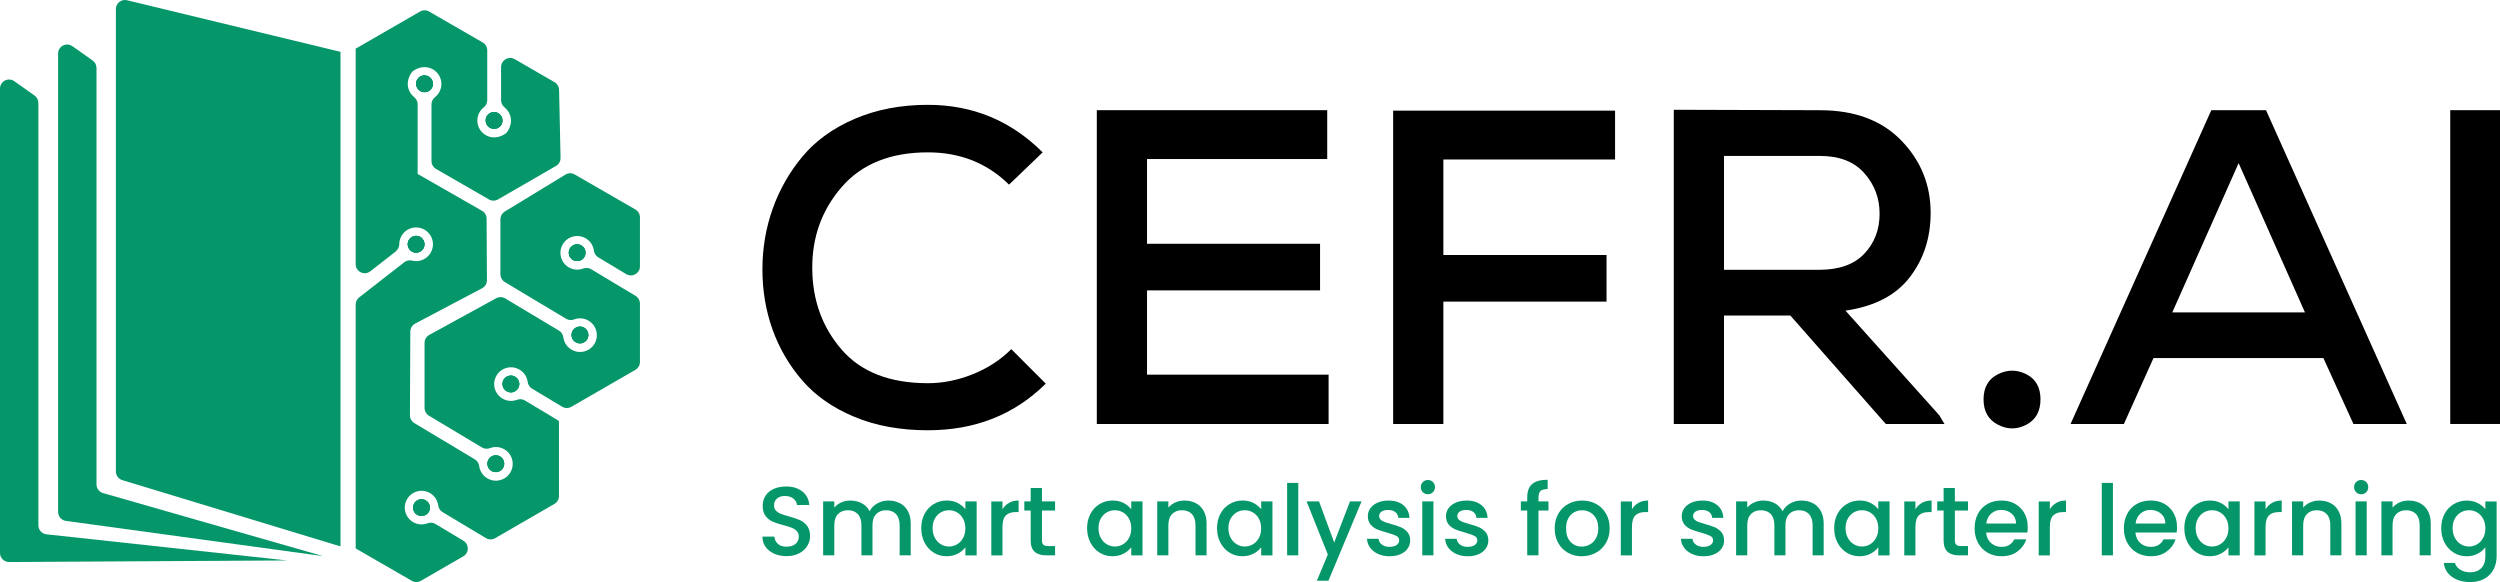 <?xml version="1.0" encoding="UTF-8"?>
<svg id="Layer_2" data-name="Layer 2" xmlns="http://www.w3.org/2000/svg" viewBox="0 0 659.12 153.45">
  <defs>
    <style>
      .cls-1 {
        fill: #059669;
      }
    </style>
  </defs>
  <g id="Layer_1-2" data-name="Layer 1">
    <g>
      <g>
        <g>
          <path class="cls-1" d="M128.16,31.03c-.54,1.69.88,3.21,2.54,2.9.86-.16,1.57-.87,1.74-1.73.31-1.66-1.21-3.08-2.9-2.54-.64.21-1.16.73-1.37,1.37Z"/>
          <path class="cls-1" d="M109.74,21.65c-.31,1.67,1.24,3.09,2.93,2.53.64-.21,1.15-.73,1.36-1.37.53-1.69-.89-3.21-2.56-2.89-.86.17-1.56.87-1.73,1.73Z"/>
          <path class="cls-1" d="M108.34,62.65c-.96.75-1.14,2.14-.38,3.11.74.97,2.14,1.14,3.11.39.96-.75,1.14-2.14.38-3.12-.75-.96-2.14-1.14-3.11-.38Z"/>
          <path class="cls-1" d="M151.02,68.51c1.05.63,2.42.3,3.04-.75.63-1.05.28-2.42-.75-3.04-1.05-.63-2.42-.3-3.04.75-.63,1.05-.3,2.42.75,3.04Z"/>
          <path class="cls-1" d="M151.77,90.22c1.05.62,2.41.28,3.04-.77.62-1.05.28-2.41-.77-3.04-1.05-.62-2.41-.28-3.04.77-.62,1.05-.28,2.41.77,3.04Z"/>
          <path class="cls-1" d="M136.6,102.37c.62-1.05.28-2.41-.77-3.03-1.05-.63-2.41-.3-3.04.75-.62,1.05-.28,2.42.77,3.04,1.05.63,2.41.28,3.04-.77Z"/>
          <path class="cls-1" d="M128.83,121.11c-.63,1.05-.3,2.41.75,3.04,1.05.62,2.42.28,3.04-.77.63-1.05.28-2.41-.77-3.04-1.05-.62-2.41-.28-3.03.77Z"/>
          <path class="cls-1" d="M109.99,135.72c1.05.63,2.42.3,3.04-.75.63-1.05.28-2.42-.77-3.04-1.05-.63-2.41-.28-3.04.77-.62,1.05-.28,2.41.77,3.03Z"/>
          <path class="cls-1" d="M104.35,66.25c.58-.45.91-1.15.92-1.88.01-1.31.6-2.6,1.71-3.47,1.94-1.5,4.73-1.16,6.23.78,1.51,1.93,1.16,4.72-.78,6.23-1.1.86-2.5,1.11-3.76.8-.72-.18-1.48-.03-2.07.42l-11.91,9.28c-.58.45-.92,1.15-.92,1.89v64.29s14.8,8.54,14.8,8.54c.74.43,1.65.43,2.39,0l11.18-6.45c1.58-.91,1.6-3.19.03-4.12l-7.37-4.42c-.63-.38-1.4-.43-2.09-.17-1.22.46-2.63.38-3.84-.34-2.1-1.26-2.78-3.98-1.52-6.07,1.26-2.1,3.97-2.79,6.07-1.53,1.2.72,1.94,1.92,2.11,3.22.1.73.51,1.38,1.14,1.76l11.44,6.86c.75.45,1.67.45,2.43.02l15.63-9.03c.74-.43,1.2-1.22,1.2-2.07v-18.99c0-.06,0-.11,0-.17l-.05-.69-8.94-5.36c-.63-.38-1.4-.43-2.09-.17-1.22.46-2.63.38-3.84-.34-2.1-1.26-2.79-3.98-1.53-6.08,1.26-2.1,3.98-2.78,6.08-1.52,1.21.72,1.95,1.93,2.12,3.22.1.73.51,1.39,1.14,1.77l7.96,4.77c.74.45,1.67.45,2.42.02l16.88-9.74c.74-.43,1.2-1.22,1.2-2.07v-15.39c0-.84-.44-1.62-1.16-2.05l-11.72-7.03c-.63-.38-1.4-.43-2.09-.17-1.22.46-2.63.38-3.84-.34-2.1-1.26-2.78-3.98-1.52-6.08,1.26-2.1,3.98-2.78,6.08-1.52,1.21.72,1.94,1.92,2.11,3.22.1.73.51,1.38,1.14,1.76l7.38,4.43c1.59.96,3.62-.19,3.62-2.05v-12.92c0-.85-.46-1.64-1.2-2.07l-16-9.23c-.76-.44-1.69-.43-2.44.03l-16,9.75c-.71.43-1.15,1.21-1.15,2.04v14.49c0,.84.44,1.62,1.16,2.05l16.17,9.69c.64.38,1.41.43,2.1.17,1.22-.47,2.63-.38,3.84.34,2.1,1.26,2.78,3.98,1.53,6.08-1.26,2.1-3.98,2.79-6.08,1.53-1.21-.72-1.95-1.93-2.12-3.22-.1-.73-.51-1.39-1.14-1.77l-14.19-8.5c-.73-.44-1.63-.45-2.38-.05l-17.65,9.67c-.77.42-1.24,1.22-1.24,2.1v17.15c0,.84.44,1.62,1.16,2.05l13.99,8.38c.64.38,1.41.43,2.1.17,1.22-.47,2.63-.38,3.84.34,2.1,1.26,2.78,3.98,1.52,6.08-1.26,2.1-3.98,2.79-6.08,1.53-1.21-.72-1.95-1.93-2.12-3.22-.1-.73-.51-1.39-1.14-1.77l-15.96-9.56c-.72-.43-1.17-1.22-1.16-2.06l.1-22.07c0-.88.49-1.69,1.28-2.11l17.64-9.31c.79-.42,1.28-1.24,1.28-2.13l-.09-16.23c0-.85-.46-1.64-1.2-2.06l-16.91-9.68h-.07v-18.42c0-.75-.36-1.44-.95-1.9-1.69-1.36-2.35-3.94-.7-6.38.16-.23.37-.44.6-.59,3.56-2.33,7.31.15,7.31,3.52,0,1.41-.65,2.66-1.68,3.47-.58.46-.93,1.15-.93,1.89v14.98c0,.86.46,1.65,1.2,2.07l13.95,8.04c.74.43,1.65.43,2.39,0l15.29-8.83c.76-.44,1.21-1.25,1.2-2.12l-.39-17.94c-.02-.84-.47-1.6-1.19-2.02l-10.51-6.07c-1.59-.92-3.59.23-3.59,2.07v8.77c0,.75.36,1.44.95,1.9,1.69,1.36,2.35,3.94.7,6.38-.16.23-.36.44-.6.59-3.56,2.33-7.31-.15-7.31-3.52,0-1.41.65-2.66,1.68-3.47.58-.46.93-1.15.93-1.89v-13.17c0-.86-.46-1.65-1.2-2.07l-14.13-8.15c-.74-.43-1.65-.43-2.39,0l-16.52,9.54-.45.23v.86s0,55.97,0,55.97c0,1.99,2.29,3.11,3.86,1.89l6.73-5.24Z"/>
          <g>
            <path class="cls-1" d="M109.74,21.65c-.31,1.67,1.24,3.09,2.93,2.53.64-.21,1.15-.73,1.36-1.37.53-1.69-.89-3.21-2.56-2.89-.86.17-1.56.87-1.73,1.73Z"/>
            <path class="cls-1" d="M109.74,21.65c-.31,1.67,1.24,3.09,2.93,2.53.64-.21,1.15-.73,1.36-1.37.53-1.69-.89-3.21-2.56-2.89-.86.17-1.56.87-1.73,1.73Z"/>
          </g>
          <g>
            <path class="cls-1" d="M128.16,31.03c-.54,1.69.88,3.21,2.54,2.9.86-.16,1.57-.87,1.74-1.73.31-1.66-1.21-3.08-2.9-2.54-.64.21-1.16.73-1.37,1.37Z"/>
            <path class="cls-1" d="M128.16,31.03c-.54,1.69.88,3.21,2.54,2.9.86-.16,1.57-.87,1.74-1.73.31-1.66-1.21-3.08-2.9-2.54-.64.21-1.16.73-1.37,1.37Z"/>
          </g>
          <g>
            <path class="cls-1" d="M107.96,65.76c.74.97,2.14,1.14,3.11.39.96-.75,1.14-2.14.38-3.12-.75-.96-2.14-1.14-3.11-.38-.96.75-1.14,2.14-.38,3.11Z"/>
            <path class="cls-1" d="M107.96,65.76c.74.97,2.14,1.14,3.11.39.96-.75,1.14-2.14.38-3.12-.75-.96-2.14-1.14-3.11-.38-.96.75-1.14,2.14-.38,3.11Z"/>
          </g>
          <g>
            <path class="cls-1" d="M133.56,103.14c1.05.63,2.41.28,3.04-.77.62-1.05.28-2.41-.77-3.03-1.05-.63-2.41-.3-3.04.75-.62,1.05-.28,2.42.77,3.04Z"/>
            <path class="cls-1" d="M133.56,103.14c1.05.63,2.41.28,3.04-.77.62-1.05.28-2.41-.77-3.03-1.05-.63-2.41-.3-3.04.75-.62,1.05-.28,2.42.77,3.04Z"/>
          </g>
          <g>
            <path class="cls-1" d="M151.02,68.51c1.05.63,2.42.3,3.04-.75.63-1.05.28-2.42-.75-3.04-1.05-.63-2.42-.3-3.04.75-.63,1.05-.3,2.42.75,3.04Z"/>
            <path class="cls-1" d="M151.02,68.51c1.05.63,2.42.3,3.04-.75.63-1.05.28-2.42-.75-3.04-1.05-.63-2.42-.3-3.04.75-.63,1.05-.3,2.42.75,3.04Z"/>
          </g>
          <g>
            <path class="cls-1" d="M151.77,90.22c1.05.62,2.41.28,3.04-.77.62-1.05.28-2.41-.77-3.04-1.05-.62-2.41-.28-3.04.77-.62,1.05-.28,2.41.77,3.04Z"/>
            <path class="cls-1" d="M151.77,90.22c1.05.62,2.41.28,3.04-.77.62-1.05.28-2.41-.77-3.04-1.05-.62-2.41-.28-3.04.77-.62,1.05-.28,2.41.77,3.04Z"/>
          </g>
          <g>
            <path class="cls-1" d="M129.58,124.16c1.05.62,2.42.28,3.04-.77.63-1.05.28-2.41-.77-3.04-1.05-.62-2.41-.28-3.03.77-.63,1.05-.3,2.41.75,3.04Z"/>
            <path class="cls-1" d="M129.58,124.16c1.05.62,2.42.28,3.04-.77.63-1.05.28-2.41-.77-3.04-1.05-.62-2.41-.28-3.03.77-.63,1.05-.3,2.41.75,3.04Z"/>
          </g>
          <g>
            <path class="cls-1" d="M109.99,135.72c1.05.63,2.42.3,3.04-.75.63-1.05.28-2.42-.77-3.04-1.05-.63-2.41-.28-3.04.77-.62,1.05-.28,2.41.77,3.03Z"/>
            <path class="cls-1" d="M109.99,135.72c1.05.63,2.42.3,3.04-.75.63-1.05.28-2.42-.77-3.04-1.05-.63-2.41-.28-3.04.77-.62,1.05-.28,2.41.77,3.03Z"/>
          </g>
        </g>
        <path class="cls-1" d="M33.5.07l56.27,13.6v130.39l-57.52-17.47c-1.01-.31-1.7-1.24-1.7-2.29V2.39c0-1.55,1.45-2.69,2.95-2.33Z"/>
        <path class="cls-1" d="M19.1,12.18l5.33,3.78c.63.45,1.01,1.18,1.01,1.95v109.79c0,1.07.71,2.01,1.73,2.3l57.98,16.62-67.76-9.28c-1.18-.16-2.07-1.17-2.07-2.37V14.13c0-1.94,2.19-3.07,3.78-1.95Z"/>
        <path class="cls-1" d="M3.78,21.41l5.33,3.78c.63.45,1.01,1.18,1.01,1.95v111.35c0,1.22.92,2.25,2.13,2.38l63.41,6.89-73.25.42c-1.33,0-2.41-1.07-2.41-2.39V23.36c0-1.94,2.19-3.07,3.78-1.95Z"/>
      </g>
      <g>
        <g>
          <path d="M275.71,101.15c-8.27,8.2-18.64,12.29-31.09,12.29-7.25,0-13.71-1.18-19.38-3.55-5.67-2.36-10.24-5.56-13.71-9.57-3.47-4.02-6.09-8.51-7.86-13.47-1.77-4.96-2.66-10.24-2.66-15.84s.91-10.93,2.72-16.01c1.81-5.08,4.45-9.69,7.92-13.83,3.47-4.14,8.06-7.43,13.77-9.87,5.71-2.44,12.12-3.66,19.21-3.66,11.82,0,21.91,4.18,30.26,12.53l-8.86,8.51c-5.75-5.67-12.88-8.51-21.39-8.51-9.85,0-17.41,3.03-22.69,9.1-5.28,6.07-7.88,13.28-7.8,21.63.08,8.35,2.68,15.46,7.8,21.33,5.12,5.87,12.69,8.8,22.69,8.8,3.94,0,7.88-.79,11.82-2.36,3.94-1.58,7.33-3.78,10.16-6.62l9.1,9.1Z"/>
          <path d="M350.28,111.79h-61.11V29.05h60.75v12.88h-47.51v22.34h45.62v12.29h-45.62v22.22h47.87v13Z"/>
          <path d="M367.3,111.79V29.17h58.51v12.88h-45.27v25.18h43.02v12.29h-43.02v32.27h-13.24Z"/>
          <path d="M512.68,111.79h-15.48l-25.18-28.6h-17.49v28.6h-13.24V28.94c4.25,0,10.68.02,19.26.06,8.59.04,15.01.06,19.27.06,9.14,0,16.29,2.66,21.45,7.98,5.16,5.32,7.74,11.68,7.74,19.09,0,6.54-1.83,12.19-5.5,16.96-3.66,4.77-9.32,7.7-16.96,8.81l24.7,27.54,1.42,2.36ZM454.53,41.11v30.02h25.18c5.2,0,9.14-1.42,11.82-4.25,2.68-2.84,4.02-6.34,4.02-10.52s-1.34-7.66-4.02-10.7c-2.68-3.03-6.58-4.55-11.7-4.55h-25.29Z"/>
          <path d="M526.74,98.67c2.52-1.26,5.02-1.26,7.51,0,2.48,1.26,3.72,3.47,3.72,6.62s-1.24,5.38-3.72,6.68c-2.48,1.3-4.98,1.3-7.51,0-2.52-1.3-3.78-3.53-3.78-6.68s1.26-5.36,3.78-6.62Z"/>
          <path d="M612.55,94.41h-44.79l-7.8,17.37h-14.06l37.11-82.73h14.42l37.11,82.73h-14.06l-7.92-17.37ZM590.21,43l-17.49,39.36h34.98l-17.49-39.36Z"/>
          <path d="M646,111.79V29.05h13.12v82.73h-13.12Z"/>
        </g>
        <g>
          <path class="cls-1" d="M204.11,145.97c-.96-.42-1.72-1.02-2.27-1.79-.55-.77-.83-1.68-.83-2.71h3.15c.07.77.37,1.41.92,1.91.54.5,1.3.75,2.29.75s1.81-.25,2.38-.74c.57-.49.85-1.12.85-1.9,0-.6-.18-1.09-.53-1.47-.35-.38-.79-.67-1.32-.88-.53-.21-1.25-.43-2.18-.67-1.17-.31-2.12-.62-2.85-.94-.73-.32-1.36-.81-1.87-1.48-.52-.67-.77-1.57-.77-2.68,0-1.03.26-1.94.77-2.71.52-.77,1.24-1.37,2.17-1.78.93-.41,2-.62,3.23-.62,1.74,0,3.16.43,4.27,1.3,1.11.87,1.73,2.06,1.85,3.58h-3.25c-.05-.65-.36-1.21-.93-1.68-.57-.46-1.32-.7-2.25-.7-.84,0-1.53.22-2.06.65-.53.43-.8,1.05-.8,1.86,0,.55.17,1,.5,1.36.34.35.76.63,1.28.84s1.22.43,2.12.67c1.19.33,2.16.65,2.9.98.75.33,1.39.83,1.91,1.51.52.68.79,1.59.79,2.72,0,.91-.25,1.77-.74,2.58-.49.81-1.21,1.46-2.14,1.95s-2.04.74-3.32.74c-1.21,0-2.29-.21-3.25-.63Z"/>
          <path class="cls-1" d="M237.26,132.66c.89.46,1.58,1.15,2.09,2.07s.76,2.01.76,3.3v8.39h-2.92v-7.95c0-1.27-.32-2.25-.96-2.93-.64-.68-1.51-1.02-2.61-1.02s-1.97.34-2.62,1.02c-.65.68-.97,1.66-.97,2.93v7.95h-2.92v-7.95c0-1.27-.32-2.25-.95-2.93-.64-.68-1.51-1.02-2.61-1.02s-1.97.34-2.62,1.02c-.65.68-.97,1.66-.97,2.93v7.95h-2.94v-14.22h2.94v1.63c.48-.58,1.09-1.04,1.83-1.37.74-.33,1.53-.49,2.38-.49,1.14,0,2.15.24,3.05.72s1.58,1.18,2.06,2.09c.43-.86,1.1-1.54,2.01-2.05.91-.51,1.89-.76,2.94-.76,1.12,0,2.12.23,3.01.7Z"/>
          <path class="cls-1" d="M243.77,135.45c.59-1.1,1.4-1.96,2.43-2.57,1.02-.61,2.15-.92,3.39-.92,1.12,0,2.09.22,2.93.66.83.44,1.5.99,2,1.64v-2.06h2.97v14.22h-2.97v-2.12c-.5.67-1.18,1.23-2.04,1.68-.86.45-1.84.67-2.94.67-1.22,0-2.34-.31-3.36-.94-1.02-.63-1.82-1.51-2.41-2.63-.59-1.13-.89-2.4-.89-3.83s.3-2.69.89-3.79ZM253.91,136.74c-.4-.72-.93-1.27-1.59-1.65-.65-.38-1.36-.57-2.12-.57s-1.46.19-2.12.55c-.65.37-1.18.91-1.59,1.63s-.61,1.56-.61,2.54.2,1.84.61,2.58c.4.74.94,1.3,1.6,1.69s1.36.58,2.1.58,1.46-.19,2.12-.57c.65-.38,1.18-.93,1.59-1.66s.61-1.59.61-2.57-.2-1.83-.61-2.56Z"/>
          <path class="cls-1" d="M266.02,132.57c.71-.4,1.56-.61,2.54-.61v3.05h-.75c-1.15,0-2.03.29-2.62.88-.59.59-.89,1.6-.89,3.05v7.49h-2.94v-14.22h2.94v2.06c.43-.72,1-1.29,1.72-1.69Z"/>
          <path class="cls-1" d="M274.71,134.6v7.87c0,.53.12.92.37,1.15.25.23.67.35,1.28.35h1.81v2.45h-2.32c-1.33,0-2.34-.31-3.05-.93s-1.06-1.63-1.06-3.02v-7.87h-1.68v-2.4h1.68v-3.54h2.97v3.54h3.46v2.4h-3.46Z"/>
          <path class="cls-1" d="M287.5,135.45c.59-1.1,1.4-1.96,2.43-2.57,1.02-.61,2.15-.92,3.39-.92,1.12,0,2.09.22,2.93.66.83.44,1.5.99,2,1.64v-2.06h2.97v14.22h-2.97v-2.12c-.5.67-1.18,1.23-2.04,1.68-.86.45-1.84.67-2.94.67-1.22,0-2.34-.31-3.36-.94-1.02-.63-1.82-1.51-2.41-2.63-.59-1.13-.89-2.4-.89-3.83s.3-2.69.89-3.79ZM297.65,136.74c-.4-.72-.93-1.27-1.59-1.65-.65-.38-1.36-.57-2.12-.57s-1.46.19-2.12.55c-.65.37-1.18.91-1.59,1.63s-.61,1.56-.61,2.54.2,1.84.61,2.58c.4.74.94,1.3,1.6,1.69s1.36.58,2.1.58,1.46-.19,2.12-.57c.65-.38,1.18-.93,1.59-1.66s.61-1.59.61-2.57-.2-1.83-.61-2.56Z"/>
          <path class="cls-1" d="M315.28,132.66c.89.46,1.58,1.15,2.08,2.07.5.91.75,2.01.75,3.3v8.39h-2.92v-7.95c0-1.27-.32-2.25-.95-2.93-.64-.68-1.51-1.02-2.61-1.02s-1.97.34-2.62,1.02c-.65.68-.97,1.66-.97,2.93v7.95h-2.94v-14.22h2.94v1.63c.48-.58,1.1-1.04,1.85-1.37.75-.33,1.54-.49,2.39-.49,1.12,0,2.12.23,3.01.7Z"/>
          <path class="cls-1" d="M321.76,135.45c.59-1.1,1.4-1.96,2.43-2.57,1.02-.61,2.15-.92,3.39-.92,1.12,0,2.09.22,2.93.66.83.44,1.5.99,2,1.64v-2.06h2.97v14.22h-2.97v-2.12c-.5.67-1.18,1.23-2.04,1.68-.86.45-1.84.67-2.94.67-1.22,0-2.34-.31-3.36-.94-1.02-.63-1.82-1.51-2.41-2.63-.59-1.13-.89-2.4-.89-3.83s.3-2.69.89-3.79ZM331.9,136.74c-.4-.72-.93-1.27-1.59-1.65-.65-.38-1.36-.57-2.12-.57s-1.46.19-2.12.55c-.65.37-1.18.91-1.59,1.63s-.61,1.56-.61,2.54.2,1.84.61,2.58c.4.74.94,1.3,1.6,1.69s1.36.58,2.1.58,1.46-.19,2.12-.57c.65-.38,1.18-.93,1.59-1.66s.61-1.59.61-2.57-.2-1.83-.61-2.56Z"/>
          <path class="cls-1" d="M342.29,127.32v19.1h-2.94v-19.1h2.94Z"/>
          <path class="cls-1" d="M358.97,132.2l-8.73,20.91h-3.05l2.89-6.92-5.6-13.99h3.28l4,10.84,4.16-10.84h3.05Z"/>
          <path class="cls-1" d="M363.34,146.05c-.89-.4-1.59-.96-2.1-1.65-.52-.7-.79-1.48-.83-2.34h3.05c.05.6.34,1.11.86,1.51.52.4,1.18.61,1.97.61s1.47-.16,1.92-.48c.46-.32.68-.73.68-1.23,0-.53-.25-.93-.76-1.19s-1.31-.54-2.41-.85c-1.07-.29-1.94-.58-2.61-.85-.67-.27-1.25-.7-1.74-1.26s-.74-1.32-.74-2.25c0-.76.22-1.45.67-2.08s1.09-1.12,1.92-1.48c.83-.36,1.79-.54,2.88-.54,1.62,0,2.92.41,3.91,1.23.99.82,1.52,1.93,1.59,3.34h-2.94c-.05-.64-.31-1.14-.77-1.52-.46-.38-1.09-.57-1.88-.57s-1.37.15-1.78.44c-.41.29-.62.68-.62,1.16,0,.38.14.7.41.96s.61.46,1.01.61c.4.15.98.33,1.76.55,1.03.28,1.88.55,2.54.84.66.28,1.23.7,1.72,1.25.48.55.73,1.28.75,2.19,0,.81-.22,1.53-.67,2.17-.45.64-1.08,1.14-1.9,1.5-.82.36-1.78.54-2.88.54s-2.12-.2-3.01-.61Z"/>
          <path class="cls-1" d="M375.13,129.77c-.36-.36-.54-.81-.54-1.34s.18-.98.54-1.34.81-.54,1.34-.54.96.18,1.32.54.54.81.54,1.34-.18.98-.54,1.34c-.36.36-.8.54-1.32.54s-.98-.18-1.34-.54ZM377.92,132.2v14.22h-2.94v-14.22h2.94Z"/>
          <path class="cls-1" d="M383.94,146.05c-.89-.4-1.59-.96-2.1-1.65-.52-.7-.79-1.48-.83-2.34h3.05c.05.6.34,1.11.86,1.51.52.4,1.18.61,1.97.61s1.47-.16,1.92-.48c.46-.32.68-.73.68-1.23,0-.53-.25-.93-.76-1.19s-1.31-.54-2.41-.85c-1.07-.29-1.94-.58-2.61-.85-.67-.27-1.25-.7-1.74-1.26s-.74-1.32-.74-2.25c0-.76.22-1.45.67-2.08s1.09-1.12,1.92-1.48c.83-.36,1.79-.54,2.88-.54,1.62,0,2.92.41,3.91,1.23.99.82,1.52,1.93,1.59,3.34h-2.94c-.05-.64-.31-1.14-.77-1.52-.46-.38-1.09-.57-1.88-.57s-1.37.15-1.78.44c-.41.29-.62.68-.62,1.16,0,.38.14.7.41.96s.61.46,1.01.61c.4.15.98.33,1.76.55,1.03.28,1.88.55,2.54.84.66.28,1.23.7,1.72,1.25.48.55.73,1.28.75,2.19,0,.81-.22,1.53-.67,2.17-.45.64-1.08,1.14-1.9,1.5-.82.36-1.78.54-2.88.54s-2.12-.2-3.01-.61Z"/>
          <path class="cls-1" d="M408.25,134.6h-2.63v11.82h-2.97v-11.82h-1.68v-2.4h1.68v-1.01c0-1.63.43-2.83,1.3-3.58.87-.75,2.23-1.12,4.09-1.12v2.45c-.89,0-1.52.17-1.88.5-.36.34-.54.92-.54,1.74v1.01h2.63v2.4Z"/>
          <path class="cls-1" d="M413.38,145.74c-1.08-.61-1.94-1.47-2.56-2.58s-.93-2.4-.93-3.86.32-2.73.95-3.85c.64-1.12,1.51-1.98,2.61-2.58,1.1-.6,2.33-.9,3.69-.9s2.59.3,3.69.9c1.1.6,1.97,1.46,2.61,2.58.64,1.12.95,2.4.95,3.85s-.33,2.73-.98,3.85c-.65,1.12-1.55,1.98-2.67,2.59-1.13.61-2.37.92-3.73.92s-2.56-.31-3.64-.92ZM419.15,143.56c.66-.36,1.2-.9,1.61-1.63.41-.72.62-1.6.62-2.63s-.2-1.91-.59-2.62c-.4-.71-.92-1.25-1.57-1.61-.65-.36-1.36-.54-2.12-.54s-1.46.18-2.1.54-1.16.9-1.54,1.61c-.38.71-.57,1.59-.57,2.62,0,1.53.39,2.71,1.17,3.55.78.83,1.77,1.25,2.96,1.25.76,0,1.47-.18,2.13-.54Z"/>
          <path class="cls-1" d="M431.98,132.57c.71-.4,1.56-.61,2.54-.61v3.05h-.75c-1.15,0-2.03.29-2.62.88-.59.59-.89,1.6-.89,3.05v7.49h-2.94v-14.22h2.94v2.06c.43-.72,1-1.29,1.72-1.69Z"/>
          <path class="cls-1" d="M446.1,146.05c-.89-.4-1.59-.96-2.1-1.65-.52-.7-.79-1.48-.83-2.34h3.05c.05.6.34,1.11.86,1.51.52.4,1.18.61,1.97.61s1.47-.16,1.92-.48c.46-.32.68-.73.68-1.23,0-.53-.25-.93-.76-1.19s-1.31-.54-2.41-.85c-1.07-.29-1.94-.58-2.61-.85-.67-.27-1.25-.7-1.74-1.26s-.74-1.32-.74-2.25c0-.76.22-1.45.67-2.08s1.09-1.12,1.92-1.48c.83-.36,1.79-.54,2.88-.54,1.62,0,2.92.41,3.91,1.23.99.82,1.52,1.93,1.59,3.34h-2.94c-.05-.64-.31-1.14-.77-1.52-.46-.38-1.09-.57-1.88-.57s-1.37.15-1.78.44c-.41.29-.62.68-.62,1.16,0,.38.14.7.41.96s.61.46,1.01.61c.4.15.98.33,1.76.55,1.03.28,1.88.55,2.54.84.66.28,1.23.7,1.72,1.25.48.55.73,1.28.75,2.19,0,.81-.22,1.53-.67,2.17-.45.64-1.08,1.14-1.9,1.5-.82.36-1.78.54-2.88.54s-2.12-.2-3.01-.61Z"/>
          <path class="cls-1" d="M477.96,132.66c.89.46,1.58,1.15,2.09,2.07s.76,2.01.76,3.3v8.39h-2.92v-7.95c0-1.27-.32-2.25-.96-2.93-.64-.68-1.51-1.02-2.61-1.02s-1.97.34-2.62,1.02c-.65.68-.97,1.66-.97,2.93v7.95h-2.92v-7.95c0-1.27-.32-2.25-.95-2.93-.64-.68-1.51-1.02-2.61-1.02s-1.97.34-2.62,1.02c-.65.68-.97,1.66-.97,2.93v7.95h-2.94v-14.22h2.94v1.63c.48-.58,1.09-1.04,1.83-1.37.74-.33,1.53-.49,2.38-.49,1.14,0,2.15.24,3.05.72s1.58,1.18,2.06,2.09c.43-.86,1.1-1.54,2.01-2.05.91-.51,1.89-.76,2.94-.76,1.12,0,2.12.23,3.01.7Z"/>
          <path class="cls-1" d="M484.46,135.45c.59-1.1,1.4-1.96,2.43-2.57,1.02-.61,2.15-.92,3.39-.92,1.12,0,2.09.22,2.93.66.83.44,1.5.99,2,1.64v-2.06h2.97v14.22h-2.97v-2.12c-.5.67-1.18,1.23-2.04,1.68-.86.45-1.84.67-2.94.67-1.22,0-2.34-.31-3.36-.94-1.02-.63-1.82-1.51-2.41-2.63-.59-1.13-.89-2.4-.89-3.83s.3-2.69.89-3.79ZM494.61,136.74c-.4-.72-.93-1.27-1.59-1.65-.65-.38-1.36-.57-2.12-.57s-1.46.19-2.12.55c-.65.37-1.18.91-1.59,1.63s-.61,1.56-.61,2.54.2,1.84.61,2.58c.4.74.94,1.3,1.6,1.69s1.36.58,2.1.58,1.46-.19,2.12-.57c.65-.38,1.18-.93,1.59-1.66s.61-1.59.61-2.57-.2-1.83-.61-2.56Z"/>
          <path class="cls-1" d="M506.72,132.57c.71-.4,1.56-.61,2.54-.61v3.05h-.75c-1.15,0-2.03.29-2.62.88-.59.59-.89,1.6-.89,3.05v7.49h-2.94v-14.22h2.94v2.06c.43-.72,1-1.29,1.72-1.69Z"/>
          <path class="cls-1" d="M515.4,134.6v7.87c0,.53.12.92.37,1.15.25.23.67.35,1.28.35h1.81v2.45h-2.32c-1.33,0-2.34-.31-3.05-.93s-1.06-1.63-1.06-3.02v-7.87h-1.68v-2.4h1.68v-3.54h2.97v3.54h3.46v2.4h-3.46Z"/>
          <path class="cls-1" d="M534.51,140.41h-10.87c.09,1.14.51,2.05,1.27,2.74.76.69,1.69,1.03,2.79,1.03,1.58,0,2.7-.66,3.36-1.99h3.17c-.43,1.31-1.21,2.38-2.34,3.21-1.13.84-2.53,1.25-4.19,1.25-1.36,0-2.58-.31-3.65-.92-1.07-.61-1.92-1.47-2.53-2.58-.61-1.11-.92-2.4-.92-3.86s.3-2.75.89-3.86,1.43-1.97,2.5-2.57c1.07-.6,2.31-.9,3.7-.9s2.54.29,3.59.88c1.05.59,1.87,1.41,2.45,2.47.59,1.06.88,2.28.88,3.65,0,.53-.03,1.02-.1,1.45ZM531.54,138.03c-.02-1.08-.4-1.95-1.16-2.61-.76-.65-1.69-.98-2.81-.98-1.02,0-1.88.32-2.61.97-.72.65-1.15,1.52-1.29,2.62h7.87Z"/>
          <path class="cls-1" d="M542.16,132.57c.71-.4,1.56-.61,2.54-.61v3.05h-.75c-1.15,0-2.03.29-2.62.88-.59.59-.89,1.6-.89,3.05v7.49h-2.94v-14.22h2.94v2.06c.43-.72,1-1.29,1.72-1.69Z"/>
          <path class="cls-1" d="M557.07,127.32v19.1h-2.94v-19.1h2.94Z"/>
          <path class="cls-1" d="M573.87,140.41h-10.87c.09,1.14.51,2.05,1.27,2.74.76.69,1.69,1.03,2.79,1.03,1.58,0,2.7-.66,3.36-1.99h3.17c-.43,1.31-1.21,2.38-2.34,3.21-1.13.84-2.53,1.25-4.19,1.25-1.36,0-2.58-.31-3.65-.92-1.07-.61-1.92-1.47-2.53-2.58-.61-1.11-.92-2.4-.92-3.86s.3-2.75.89-3.86,1.43-1.97,2.5-2.57c1.07-.6,2.31-.9,3.7-.9s2.54.29,3.59.88c1.05.59,1.87,1.41,2.45,2.47.59,1.06.88,2.28.88,3.65,0,.53-.03,1.02-.1,1.45ZM570.9,138.03c-.02-1.08-.4-1.95-1.16-2.61-.76-.65-1.69-.98-2.81-.98-1.02,0-1.88.32-2.61.97-.72.65-1.15,1.52-1.29,2.62h7.87Z"/>
          <path class="cls-1" d="M576.78,135.45c.59-1.1,1.4-1.96,2.43-2.57,1.02-.61,2.15-.92,3.39-.92,1.12,0,2.09.22,2.93.66.83.44,1.5.99,2,1.64v-2.06h2.97v14.22h-2.97v-2.12c-.5.67-1.18,1.23-2.04,1.68-.86.45-1.84.67-2.94.67-1.22,0-2.34-.31-3.36-.94-1.02-.63-1.82-1.51-2.41-2.63-.59-1.13-.89-2.4-.89-3.83s.3-2.69.89-3.79ZM586.92,136.74c-.4-.72-.93-1.27-1.59-1.65-.65-.38-1.36-.57-2.12-.57s-1.46.19-2.12.55c-.65.37-1.18.91-1.59,1.63s-.61,1.56-.61,2.54.2,1.84.61,2.58c.4.74.94,1.3,1.6,1.69s1.36.58,2.1.58,1.46-.19,2.12-.57c.65-.38,1.18-.93,1.59-1.66s.61-1.59.61-2.57-.2-1.83-.61-2.56Z"/>
          <path class="cls-1" d="M599.03,132.57c.71-.4,1.56-.61,2.54-.61v3.05h-.75c-1.15,0-2.03.29-2.62.88-.59.59-.89,1.6-.89,3.05v7.49h-2.94v-14.22h2.94v2.06c.43-.72,1-1.29,1.72-1.69Z"/>
          <path class="cls-1" d="M614.47,132.66c.89.46,1.58,1.15,2.08,2.07.5.91.75,2.01.75,3.3v8.39h-2.92v-7.95c0-1.27-.32-2.25-.95-2.93-.64-.68-1.51-1.02-2.61-1.02s-1.97.34-2.62,1.02c-.65.68-.97,1.66-.97,2.93v7.95h-2.94v-14.22h2.94v1.63c.48-.58,1.1-1.04,1.85-1.37.75-.33,1.54-.49,2.39-.49,1.12,0,2.12.23,3.01.7Z"/>
          <path class="cls-1" d="M621.19,129.77c-.36-.36-.54-.81-.54-1.34s.18-.98.54-1.34.81-.54,1.34-.54.96.18,1.32.54.54.81.54,1.34-.18.98-.54,1.34c-.36.36-.8.54-1.32.54s-.98-.18-1.34-.54ZM623.98,132.2v14.22h-2.94v-14.22h2.94Z"/>
          <path class="cls-1" d="M638.03,132.66c.89.46,1.58,1.15,2.08,2.07.5.91.75,2.01.75,3.3v8.39h-2.92v-7.95c0-1.27-.32-2.25-.95-2.93-.64-.68-1.51-1.02-2.61-1.02s-1.97.34-2.62,1.02c-.65.68-.97,1.66-.97,2.93v7.95h-2.94v-14.22h2.94v1.63c.48-.58,1.1-1.04,1.85-1.37.75-.33,1.54-.49,2.39-.49,1.12,0,2.12.23,3.01.7Z"/>
          <path class="cls-1" d="M653.26,132.63c.85.44,1.52.99,2,1.64v-2.06h2.97v14.46c0,1.31-.28,2.47-.83,3.5-.55,1.02-1.35,1.83-2.39,2.41-1.04.59-2.28.88-3.73.88-1.93,0-3.53-.45-4.8-1.36-1.27-.9-2-2.13-2.17-3.68h2.92c.22.74.7,1.34,1.43,1.79.73.46,1.6.68,2.62.68,1.19,0,2.15-.36,2.88-1.08.73-.72,1.1-1.77,1.1-3.15v-2.37c-.5.67-1.17,1.24-2.03,1.69-.85.46-1.82.68-2.9.68-1.24,0-2.37-.31-3.39-.94-1.02-.63-1.83-1.51-2.43-2.63-.59-1.13-.89-2.4-.89-3.83s.3-2.69.89-3.79c.59-1.1,1.4-1.96,2.43-2.57,1.02-.61,2.15-.92,3.39-.92,1.1,0,2.08.22,2.93.66ZM654.66,136.74c-.4-.72-.93-1.27-1.59-1.65-.65-.38-1.36-.57-2.12-.57s-1.46.19-2.12.55c-.65.37-1.18.91-1.59,1.63s-.61,1.56-.61,2.54.2,1.84.61,2.58c.4.74.94,1.3,1.6,1.69s1.36.58,2.1.58,1.46-.19,2.12-.57c.65-.38,1.18-.93,1.59-1.66s.61-1.59.61-2.57-.2-1.83-.61-2.56Z"/>
        </g>
      </g>
    </g>
  </g>
</svg>